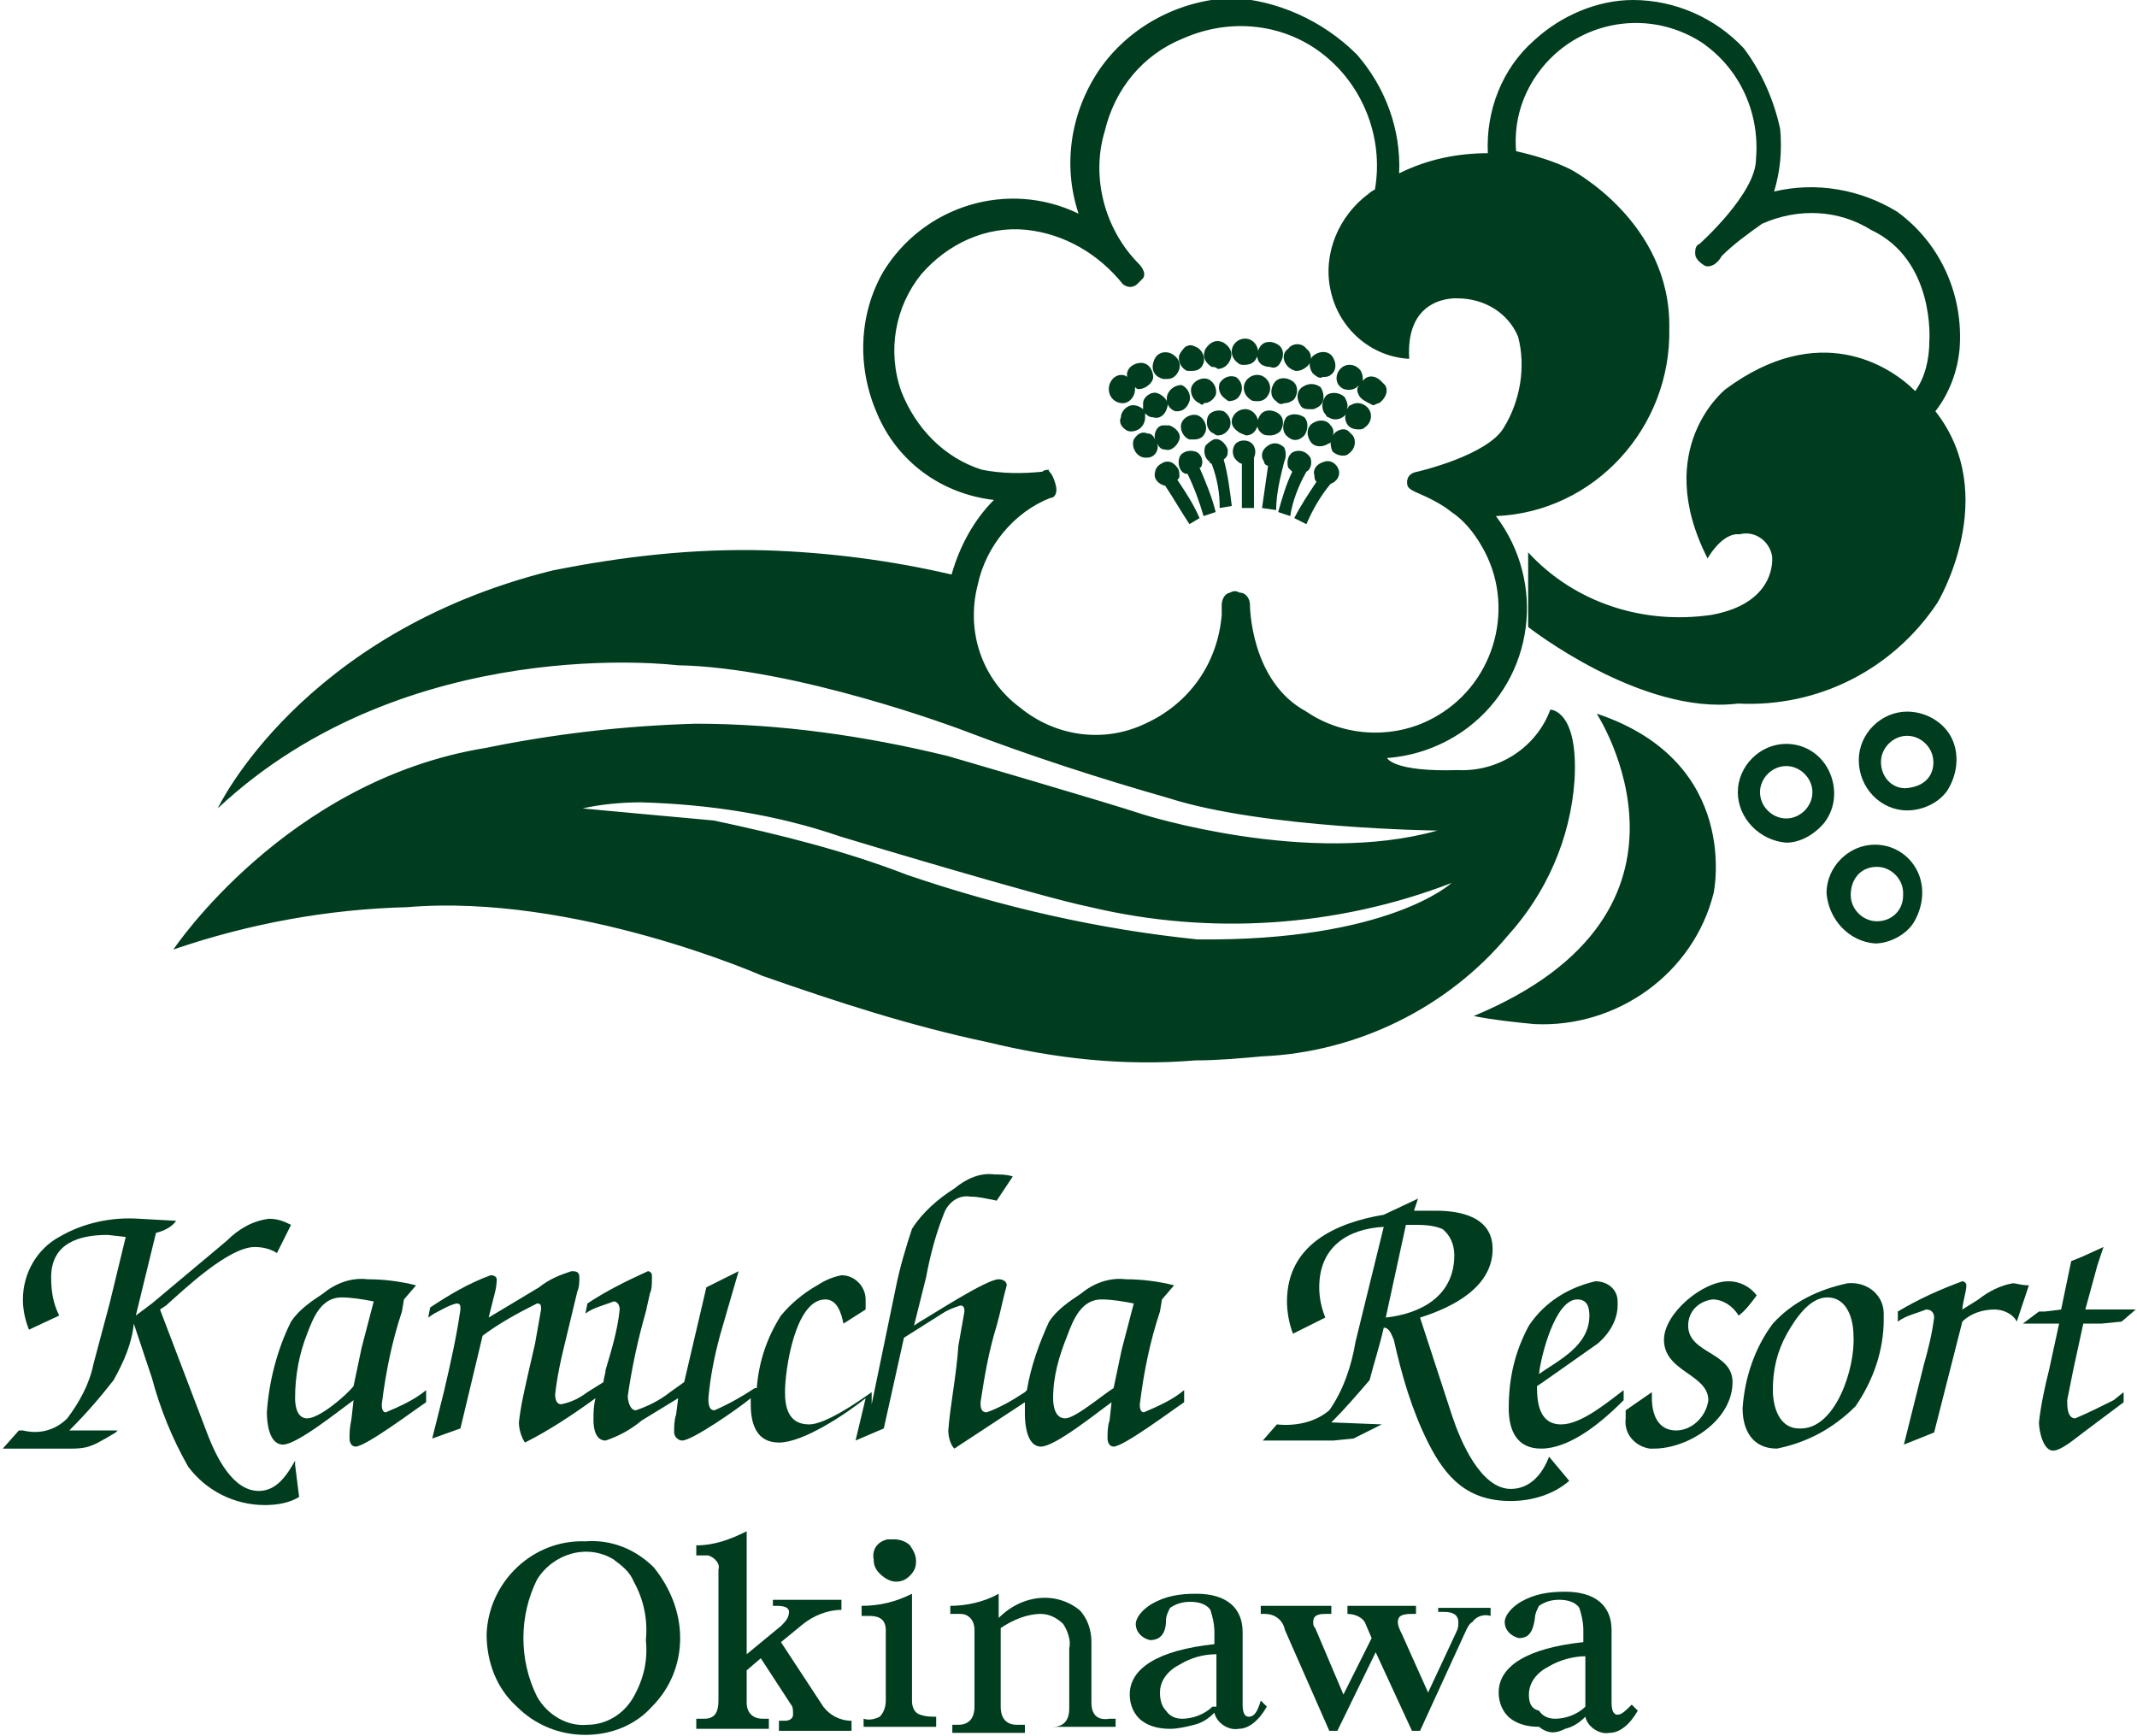 <?xml version="1.0" encoding="utf-8"?>
<!-- Generator: Adobe Illustrator 26.4.1, SVG Export Plug-In . SVG Version: 6.00 Build 0)  -->
<svg version="1.1" id="レイヤー_1" xmlns="http://www.w3.org/2000/svg" xmlns:xlink="http://www.w3.org/1999/xlink" x="0px"
	 y="0px" width="106px" height="86.1px" viewBox="0 0 106 86.1" style="enable-background:new 0 0 106 86.1;" xml:space="preserve">
<style type="text/css">
	.st0{fill:#003C1E;}
</style>
<g>
	<g>
		<path class="st0" d="M49,51.7c-3.8-0.8-7.5-2-11.2-3.3c0,0-9.3-4.1-17.6-3.4c-3.9,0.1-7.8,0.8-11.6,2.1c0,0,5.6-8.4,15.5-10
			c3.4-0.7,6.9-1.1,10.4-1.2c4.2,0,8.4,0.6,12.5,1.6c0,0,7.9,2.3,9.7,2.9c0,0,8.2,2.6,14.6,0.8c0,0-8.6-0.1-13.3-1.6
			c-3.5-1-6.9-2.1-10.3-3.4c0,0-8.2-3.1-14.1-3.2c0,0-13.4-1.7-22.8,7.1c0,0,4.1-8.7,16.6-11.8c3.5-0.7,7-1.1,10.6-1
			c3.1,0.1,6.2,0.5,9.2,1.2c0.4-1.4,1.1-2.7,2.1-3.7c-2.6-0.3-4.8-1.9-5.8-4.3c-1-2.3-0.9-4.9,0.3-7c2-3.3,6.2-4.6,9.7-2.9
			c-0.8-2.4-0.4-5,1-7.1c1.5-2.2,4-3.5,6.6-3.6C63.3,0,65.6,1,67.3,2.7c1.4,1.6,2.2,3.7,2.1,5.9c1.4-0.7,2.9-1,4.4-1
			c-0.1-2.1,0.7-4.2,2.3-5.6c1.3-1.2,3.1-2,4.9-2c2.1,0,4.1,0.9,5.5,2.4c0.9,1.2,1.5,2.6,1.8,4c0.1,1.1,0,2.1-0.3,3.1
			c2.1-0.5,4.3-0.1,6.1,1c2.2,1.6,3.3,4.2,3.1,6.8c-0.1,1.1-0.5,2.2-1.2,3.1c3.3,4.2,0.1,9.5,0.1,9.5c-2.2,3.3-5.9,5.2-9.9,5
			c-4.8,0.6-10.4-3.8-10.4-3.8l0-3.7c2.3,2.5,5.7,3.6,9.1,3.1c3.3-0.6,3-2.9,3-2.9c-0.1-0.7-0.8-1.3-1.6-1.1c-0.1,0-0.1,0-0.2,0
			c-0.8,0.1-1.4,1.2-1.4,1.2c-2.8-5.5,0.9-8.4,0.9-8.4c4.6-3.4,8.1-1.2,9.4,0.1c0.5-0.7,0.7-1.6,0.7-2.5c0,0,0.3-4-2.9-5.5
			c-1.6-1-3.6-1.1-5.4-0.3c-0.7,0.5-1.4,1-2,1.6c0,0-0.3,0.6-0.8,0.5c0,0-0.4-0.2-0.5-0.5c0,0-0.1-0.5,0.2-0.6c0,0,2.8-2.5,2.8-4.2
			c0.2-2.3-0.8-4.5-2.7-5.8c-2.8-1.8-6.5-1-8.3,1.8c-0.7,1.1-1,2.3-0.9,3.6c0.9,0.2,1.9,0.5,2.7,0.9c0,0,5,2.6,4.9,7.9
			c0.1,4.9-3.7,9.1-8.6,9.3c2.5,3.3,1.9,8-1.4,10.5c-1.2,0.9-2.6,1.4-4,1.5c0,0,0.3,0.7,3.5,0.6c2,0.1,3.9-1.1,4.6-3
			c0,0,1.4,0,1.2,3.5c-0.2,2.9-1.4,5.6-3.3,7.7c-3,3.6-7.5,5.8-12.2,6c-1.1,0.1-2.2,0.2-3.3,0.2C55.7,52.9,52.3,52.5,49,51.7z
			 M28.9,40.1c-0.1,0,6.5,0.6,6.5,0.6c3.3,0.7,6.5,1.5,9.6,2.7c4.7,1.6,9.5,2.7,14.4,3.2c9.5,0.1,12.6-2.8,12.6-2.8
			c-5.7,2.2-12,2.6-17.9,1.2c-2.5-0.5-12.4-3.5-12.4-3.5c-3.2-1.1-6.5-1.6-9.9-1.7C30.8,39.8,29.8,39.9,28.9,40.1z M52.2,23.6
			c0.1,0.2,0.2,0.5,0.2,0.7c0,0.2-0.1,0.4-0.3,0.4c-1.8,0.7-3.2,2.4-3.6,4.3c-0.6,2.3,0.2,4.7,2.1,6.1c1.7,1.4,4.1,1.8,6.2,0.8
			c2.2-1,3.6-3,3.8-5.4l0-0.5c0,0,0-0.5,0.4-0.6c0.2-0.1,0.3-0.1,0.5,0c0.3,0,0.5,0.3,0.5,0.6c0,0,0,0,0,0c0,0,0,3.8,2.8,5.3
			c1.9,1.3,4.5,1.4,6.5,0.2c2.9-1.7,3.9-5.5,2.2-8.4c-0.4-0.7-0.9-1.3-1.5-1.7c-0.5-0.4-1.1-0.7-1.8-1c-0.2-0.1-0.4-0.2-0.4-0.4
			c0,0-0.1-0.5,0.5-0.6c0,0,3.5-0.8,4.3-2.2c0.8-1.3,1.1-3,0.7-4.5c-0.5-1.2-1.7-1.9-3-1.9c0,0-2.6-0.2-2.4,3
			c-1.9-0.1-3.5-1.5-3.9-3.4c-0.4-1.8,0.4-3.7,1.9-4.8c0,0,0.1-0.1,0.3-0.2c0.4-2.3-0.4-4.7-2.1-6.3c-2-1.9-4.9-2.3-7.4-1.2
			c-2,0.8-3.4,2.5-3.9,4.6c-0.7,2.3,0,4.9,1.7,6.6c0,0,0.4,0.4,0.2,0.7l-0.3,0.3c0,0-0.3,0.3-0.7,0c-1.2-1.5-2.9-2.5-4.8-2.7
			c-2-0.2-3.9,0.7-5.2,2.2c-1.3,1.6-1.7,3.8-1,5.8c0.7,1.8,2.1,3.3,4,3.9c1,0.2,2,0.2,3,0.1c0.1-0.1,0.3-0.1,0.4-0.1
			C51.9,23.3,52.1,23.4,52.2,23.6z M73.1,50.4c12.5-5.2,6.1-15,6.1-15c7.2,2.4,5.8,8.9,5.8,8.9c-1,4-4.8,6.7-8.9,6.5
			C75.1,50.7,74.1,50.6,73.1,50.4L73.1,50.4z M90.6,44.3c0-1.3,1.1-2.4,2.4-2.4c0,0,0,0,0,0c0.9,0,1.7,0.5,2.1,1.3
			c0.4,0.8,0.3,1.8-0.2,2.6c-0.4,0.6-1.2,1-1.9,1l0,0C91.7,46.7,90.7,45.6,90.6,44.3L90.6,44.3z M91.8,44.4c0,0.7,0.6,1.3,1.3,1.3v0
			c0.7,0,1.3-0.5,1.3-1.3c0,0,0,0,0-0.1c0-0.7-0.6-1.3-1.3-1.3c0,0,0,0,0,0C92.3,43,91.8,43.6,91.8,44.4L91.8,44.4z M86.2,39.3
			c0-1.3,1.1-2.4,2.4-2.4c0,0,0,0,0,0c0.9,0,1.7,0.5,2.1,1.3c0.4,0.8,0.4,1.8-0.2,2.6c-0.5,0.6-1.2,1-1.9,1v0
			C87.3,41.7,86.2,40.6,86.2,39.3z M87.3,39.3c0,0.7,0.6,1.3,1.3,1.3c0.7,0,1.3-0.6,1.3-1.3S89.3,38,88.6,38
			C87.9,38,87.3,38.6,87.3,39.3z M92.2,37.7c0-1.3,1.1-2.4,2.4-2.4c0,0,0,0,0,0c0.9,0,1.8,0.5,2.2,1.3c0.4,0.8,0.3,1.8-0.2,2.6
			c-0.4,0.6-1.2,1-2,1v0C93.3,40.2,92.2,39.1,92.2,37.7C92.2,37.7,92.2,37.7,92.2,37.7L92.2,37.7z M93.3,37.8c0,0.7,0.5,1.3,1.2,1.3
			c1.5-0.1,1.4-1.3,1.4-1.3c0-0.7-0.6-1.3-1.3-1.3C93.9,36.5,93.3,37.1,93.3,37.8z M64.2,25.7c0.3-0.6,0.7-1.2,1.1-1.8
			c-0.1-0.1-0.1-0.2-0.1-0.3c-0.1-0.3,0.1-0.6,0.5-0.7c0.3-0.1,0.6,0.1,0.7,0.4c0,0,0,0,0,0c0.1,0.3-0.1,0.6-0.4,0.7
			c-0.5,0.6-0.9,1.3-1.2,2L64.2,25.7z M57.8,24.1L57.8,24.1c-0.4-0.1-0.6-0.4-0.5-0.7c0-0.1,0.1-0.3,0.3-0.4
			c0.3-0.2,0.6-0.1,0.8,0.2c0.1,0.1,0.1,0.3,0.1,0.4c0,0.1,0,0.1-0.1,0.2c0.4,0.6,0.8,1.2,1.1,1.9l-0.5,0.3
			C58.6,25.4,58.2,24.7,57.8,24.1L57.8,24.1z M63.4,25.4c0.2-0.7,0.4-1.4,0.7-2c-0.1-0.1-0.1-0.1-0.2-0.2c-0.1-0.3,0-0.7,0.3-0.8
			c0.3-0.1,0.6,0,0.8,0.3c0.1,0.3,0,0.6-0.2,0.7c-0.4,0.7-0.7,1.5-0.8,2.2L63.4,25.4z M58.9,23.5c0,0-0.1,0-0.1,0
			c-0.3-0.1-0.4-0.5-0.3-0.8c0.1-0.3,0.5-0.4,0.8-0.3c0,0,0,0,0,0c0.3,0.1,0.4,0.5,0.3,0.7c0,0,0,0,0,0c0,0,0,0.1-0.1,0.1
			c0.3,0.7,0.6,1.4,0.8,2.2l-0.6,0.2C59.5,24.9,59.2,24.1,58.9,23.5z M62.6,25.2c0.1-0.7,0.2-1.4,0.3-2.1c-0.1,0-0.2-0.1-0.2-0.2
			c-0.2-0.3-0.1-0.6,0.2-0.8c0.3-0.2,0.6-0.1,0.8,0.1c0,0,0,0,0,0c0.1,0.2,0.1,0.5,0,0.7c-0.2,0.8-0.4,1.6-0.4,2.4L62.6,25.2z
			 M60.1,23c0,0-0.1,0-0.1-0.1c-0.3-0.2-0.3-0.6-0.2-0.8c0.1-0.1,0.2-0.2,0.4-0.3c0.3-0.1,0.6,0.2,0.7,0.5c0,0.2,0,0.3-0.1,0.4
			c0,0,0,0-0.1,0.1c0.2,0.7,0.3,1.5,0.4,2.3l-0.6,0.1C60.5,24.5,60.4,23.8,60.1,23z M61.6,25.2v-2.2c-0.1,0-0.2-0.1-0.3-0.2
			c-0.2-0.2-0.2-0.6,0-0.8c0,0,0,0,0,0c0.2-0.2,0.6-0.2,0.8,0c0.2,0.2,0.2,0.5,0.1,0.7v2.5L61.6,25.2z M56.8,22.7
			c-0.3,0-0.6-0.3-0.6-0.7c0,0,0,0,0,0c0-0.2,0.1-0.3,0.2-0.4c0.1-0.1,0.3-0.2,0.5-0.1c0.2,0,0.3,0.1,0.4,0.3
			c-0.1-0.3,0.1-0.7,0.4-0.7c0.1,0,0.2,0,0.3,0c0.3,0.1,0.6,0.4,0.5,0.7c-0.1,0.3-0.4,0.6-0.7,0.5c-0.2,0-0.3-0.1-0.4-0.3
			c0.1,0.3-0.1,0.7-0.5,0.7C57,22.7,56.9,22.7,56.8,22.7L56.8,22.7z M66.1,22.4C66,22.2,66,22,66,21.9c0,0.1-0.1,0.1-0.1,0.1
			c-0.3,0.2-0.7,0.2-0.9-0.1c-0.2-0.3-0.2-0.7,0.1-0.9c0.3-0.2,0.7-0.2,0.9,0.1c0.1,0.1,0.2,0.3,0.1,0.5c0.2-0.3,0.6-0.4,0.8-0.2
			c0.1,0.1,0.1,0.1,0.2,0.2c0.2,0.3,0.1,0.7-0.2,0.9c0,0,0,0,0,0c-0.1,0.1-0.2,0.1-0.3,0.1C66.4,22.6,66.2,22.5,66.1,22.4L66.1,22.4
			z M59,21.8c-0.3-0.1-0.5-0.5-0.4-0.8c0,0,0,0,0,0c0.1-0.3,0.5-0.5,0.8-0.4c0.3,0.1,0.5,0.5,0.4,0.8c-0.1,0.3-0.3,0.4-0.6,0.4
			C59.1,21.8,59.1,21.8,59,21.8L59,21.8z M63.8,21.6c-0.2-0.2-0.2-0.6,0-0.9c0.2-0.2,0.6-0.2,0.9,0c0.2,0.2,0.2,0.6,0,0.9
			c0,0,0,0,0,0C64.4,21.9,64.1,21.9,63.8,21.6z M60.2,21.5c-0.3-0.1-0.4-0.5-0.3-0.8c0,0,0,0,0,0c0.1-0.3,0.5-0.4,0.8-0.3
			c0,0,0,0,0,0c0.3,0.2,0.4,0.5,0.3,0.8c-0.1,0.2-0.3,0.4-0.6,0.4C60.4,21.6,60.3,21.6,60.2,21.5L60.2,21.5z M62.6,21.5
			c-0.3-0.2-0.3-0.6-0.1-0.9c0.2-0.3,0.6-0.3,0.9-0.1s0.3,0.6,0.1,0.9c-0.1,0.1-0.3,0.2-0.5,0.2C62.9,21.6,62.7,21.6,62.6,21.5
			L62.6,21.5z M61.4,21.4L61.4,21.4c-0.3-0.2-0.4-0.5-0.2-0.8c0,0,0,0,0,0c0.2-0.3,0.6-0.4,0.9-0.2c0,0,0,0,0,0
			c0.3,0.2,0.4,0.6,0.2,0.9c-0.1,0.2-0.3,0.3-0.5,0.3C61.6,21.5,61.5,21.5,61.4,21.4L61.4,21.4z M56.1,21.4c-0.2,0-0.3-0.1-0.4-0.2
			c-0.1-0.1-0.2-0.3-0.1-0.5c0-0.3,0.3-0.6,0.6-0.6c0.2,0,0.4,0.1,0.5,0.2c0-0.1,0-0.2,0-0.3c0-0.3,0.4-0.6,0.7-0.5c0,0,0,0,0,0
			c0.3,0.1,0.6,0.4,0.5,0.7c-0.1,0.4-0.4,0.6-0.7,0.5c0,0,0,0,0,0c-0.2,0-0.3-0.1-0.4-0.2c0,0.1,0,0.1,0,0.2
			C56.8,21.1,56.5,21.4,56.1,21.4L56.1,21.4z M66.8,21c-0.1-0.2-0.1-0.4,0-0.5c-0.2,0.3-0.6,0.4-0.9,0.2c-0.1,0-0.1-0.1-0.2-0.2
			c-0.2-0.3-0.1-0.7,0.1-0.9c0.3-0.2,0.7-0.1,0.9,0.1c0.1,0.2,0.2,0.4,0.1,0.6c0.1-0.1,0.1-0.2,0.2-0.2c0.3-0.2,0.7-0.1,0.9,0.2
			c0,0,0,0,0,0c0.2,0.3,0.1,0.7-0.2,0.9c-0.1,0.1-0.2,0.1-0.3,0.1C67.1,21.3,66.9,21.2,66.8,21L66.8,21z M58.3,20.4
			c-0.3-0.1-0.5-0.4-0.4-0.8c0,0,0,0,0,0c0.1-0.3,0.4-0.5,0.7-0.5c0,0,0,0,0,0c0.3,0.1,0.5,0.5,0.4,0.8c-0.1,0.3-0.3,0.5-0.6,0.5
			C58.4,20.4,58.4,20.4,58.3,20.4L58.3,20.4z M64.5,20.1c-0.2-0.3-0.2-0.7,0.1-0.9c0.3-0.2,0.6-0.2,0.9,0c0.2,0.3,0.2,0.7,0,0.9
			c-0.1,0.1-0.3,0.2-0.4,0.2C64.8,20.3,64.6,20.3,64.5,20.1L64.5,20.1z M59.5,20c-0.3-0.1-0.5-0.5-0.4-0.8c0.1-0.3,0.5-0.5,0.8-0.4
			c0.3,0.1,0.5,0.5,0.4,0.8c-0.1,0.2-0.3,0.4-0.6,0.4C59.7,20.1,59.6,20.1,59.5,20L59.5,20z M63.3,19.9C63,19.7,63,19.3,63.2,19
			c0.2-0.3,0.6-0.3,0.9-0.1c0.3,0.2,0.3,0.6,0.1,0.9c0,0,0,0,0,0c-0.1,0.1-0.3,0.2-0.5,0.2C63.5,20.1,63.4,20,63.3,19.9L63.3,19.9z
			 M55,19.3c0-0.4,0.3-0.7,0.6-0.7c0.1,0,0.2,0,0.3,0.1c0,0,0-0.1,0-0.1c0-0.4,0.4-0.6,0.7-0.6c0.4,0,0.6,0.4,0.6,0.7
			c0,0.3-0.4,0.6-0.7,0.6c-0.1,0-0.1,0-0.2-0.1c0,0,0,0,0,0.1c0,0.4-0.3,0.7-0.6,0.7C55.3,20,55,19.7,55,19.3z M67.4,19.6
			c-0.1-0.2-0.1-0.3,0-0.5c-0.2,0.3-0.7,0.3-0.9,0.1c0,0-0.1-0.1-0.1-0.1c-0.2-0.3-0.1-0.7,0.2-0.9c0,0,0,0,0,0
			c0.3-0.2,0.7-0.1,0.9,0.2c0.1,0.2,0.1,0.3,0.1,0.5c0.2-0.3,0.6-0.3,0.9,0c0.1,0.1,0.1,0.1,0.2,0.2c0.2,0.3,0,0.7-0.3,0.9
			c0,0,0,0,0,0c-0.1,0-0.2,0.1-0.3,0.1C67.7,19.9,67.5,19.8,67.4,19.6L67.4,19.6z M60.8,19.8c-0.3-0.2-0.4-0.5-0.3-0.8c0,0,0,0,0,0
			c0.2-0.3,0.5-0.4,0.8-0.3c0,0,0,0,0,0c0.3,0.2,0.4,0.6,0.2,0.9c-0.1,0.2-0.3,0.3-0.6,0.3C61,19.9,60.9,19.9,60.8,19.8L60.8,19.8z
			 M62,19.8c-0.3-0.2-0.4-0.6-0.2-0.9c0.2-0.3,0.6-0.4,0.9-0.2c0.3,0.2,0.4,0.6,0.2,0.9c-0.1,0.2-0.3,0.3-0.5,0.3
			C62.2,19.9,62.1,19.9,62,19.8L62,19.8z M57.7,18.8c-0.4-0.1-0.6-0.4-0.5-0.8c0.1-0.4,0.4-0.6,0.8-0.5c0.3,0.1,0.6,0.4,0.5,0.8
			c-0.1,0.3-0.3,0.5-0.6,0.5C57.7,18.8,57.7,18.8,57.7,18.8L57.7,18.8z M65.1,18.5c-0.2-0.3-0.2-0.7,0.1-0.9c0,0,0,0,0,0
			c0.3-0.2,0.7-0.2,0.9,0.1c0.2,0.3,0.2,0.7-0.1,0.9c0,0,0,0,0,0c-0.1,0.1-0.3,0.1-0.4,0.1C65.5,18.8,65.3,18.7,65.1,18.5L65.1,18.5
			z M58.9,18.4c-0.3-0.1-0.5-0.5-0.4-0.8c0,0,0,0,0,0c0.1-0.2,0.2-0.3,0.3-0.4c0.2-0.1,0.3-0.1,0.5,0c0.3,0.1,0.5,0.5,0.4,0.8
			c-0.1,0.3-0.3,0.4-0.6,0.4C59,18.4,58.9,18.4,58.9,18.4L58.9,18.4z M63.9,18.2c-0.3-0.3-0.3-0.7,0-0.9c0.2-0.3,0.7-0.3,0.9,0
			c0.3,0.2,0.3,0.7,0,0.9c0,0,0,0,0,0c-0.1,0.1-0.3,0.2-0.5,0.2C64.2,18.4,64,18.3,63.9,18.2L63.9,18.2z M60.1,18.2
			c-0.3-0.2-0.5-0.5-0.3-0.9c0.2-0.3,0.5-0.5,0.9-0.3c0.3,0.2,0.5,0.5,0.3,0.9c-0.1,0.2-0.3,0.4-0.6,0.4
			C60.3,18.2,60.2,18.2,60.1,18.2L60.1,18.2z M62.6,18.1c-0.3-0.2-0.3-0.6-0.1-0.9c0.2-0.3,0.6-0.3,0.9-0.1c0,0,0,0,0,0
			c0.3,0.2,0.3,0.6,0.1,0.9c0,0,0,0,0,0c-0.1,0.2-0.3,0.3-0.5,0.2C62.9,18.2,62.8,18.2,62.6,18.1L62.6,18.1z M61.4,18
			c-0.3-0.2-0.4-0.6-0.2-0.9c0.2-0.3,0.6-0.4,0.9-0.2c0,0,0,0,0,0c0.3,0.2,0.4,0.6,0.2,0.9c-0.1,0.2-0.3,0.3-0.6,0.3
			C61.6,18.1,61.5,18.1,61.4,18L61.4,18z"/>
	</g>
	<g transform="translate(152.337 13.658)">
		<g transform="translate(0 0)">
			<path class="st0" d="M-123.3,62.8c-2.6-0.1-4.8,2-4.9,4.6c0,1.4,0.5,2.7,1.5,3.6c0.9,0.9,2.1,1.4,3.4,1.4c1.3,0,2.5-0.5,3.3-1.4
				c0.9-0.9,1.4-2.1,1.4-3.4c0-1.3-0.5-2.5-1.3-3.5C-120.8,63.2-122,62.7-123.3,62.8 M-120.9,70.5c-0.5,0.9-1.4,1.4-2.3,1.4
				c-1,0.1-2-0.5-2.5-1.4c-0.9-1.8-0.9-4,0-5.8l0,0c0.8-1.3,2.5-1.8,3.8-1c0.4,0.3,0.8,0.6,1,1.1c0.5,0.9,0.7,1.9,0.6,2.9
				C-120.2,68.7-120.4,69.6-120.9,70.5"/>
			<path class="st0" d="M-117.4,71.6h-0.4v0.5h3.6v-0.5h-0.3c-0.5,0-0.8-0.3-0.8-0.8v-1.6l0.7-0.6l1.5,2.3c0.1,0.1,0.1,0.3,0.1,0.5
				c0,0.2-0.2,0.3-0.4,0.3h-0.3v0.5h3.6v-0.5c-0.6,0-1.1-0.3-1.4-0.7l-2.1-3.2l1.1-0.9c0.5-0.4,1.2-0.7,1.9-0.7v-0.5h-3.4V66h0.2
				c0.4,0,0.6,0.1,0.6,0.3c0,0.3-0.2,0.5-0.4,0.7l-1.7,1.4v-6.1c-0.8,0.4-1.6,0.7-2.5,0.7v0.5h0.4c0.1,0,0.1,0,0.2,0
				c0.3,0.1,0.6,0.4,0.5,0.7c0,0,0,0,0,0v6.5C-116.7,71.3-116.9,71.6-117.4,71.6"/>
			<g>
				<path class="st0" d="M-71.8,55.8v-0.5c-0.8,0.6-2.1,1.7-3.1,1.7c-1.1,0-1.2-1.1-1.2-1.9l0.3-0.2l2.7-1.9c0.6-0.5,1-1.2,1-1.9
					c0-0.1,0-0.1,0-0.2c0-0.6-0.5-1-1.1-1c0,0,0,0,0,0c-1.3,0.3-2.5,1-3.3,2.2c-0.7,1.3-1,2.6-1,4.1c0,1.1,0.4,2,1.6,2
					C-74.4,58.2-72.8,56.8-71.8,55.8L-71.8,55.8z M-74.1,50.8c0.5,0,0.6,0.4,0.6,0.8c0,1.5-1.5,2.2-2.5,2.9
					C-75.9,53.6-75.2,50.8-74.1,50.8"/>
			</g>
			<path class="st0" d="M-135,57.7c0,0.2,0.1,0.4,0.3,0.4c0.5,0,2.9-1.8,3.5-2.2v-0.6c-0.6,0.5-1.3,0.8-2,1.1
				c-0.2,0-0.2-0.3-0.2-0.4c0.2-1.6,0.5-3.1,1-4.6l0.1-0.6l0.6-0.7c-0.8-0.2-1.6-0.3-2.4-0.3c-0.8-0.1-1.6,0.2-2.2,0.7
				c-0.6,0.4-1.2,0.8-1.6,1.4c-0.7,1.4-1.1,3-1.2,4.5c0,0.5,0.1,1.6,0.8,1.6c0.7,0,2.8-1.7,3.5-2.2l-0.1,0.9
				C-135,57.2-135,57.4-135,57.7 M-137.1,56.7c-0.5,0-0.6-0.6-0.6-1c0-1.1,0.2-2.2,0.6-3.2c0.3-0.8,0.7-1.8,1.7-1.8
				c0.5,0,1.1,0.1,1.6,0.2l-0.6,2.3l-0.4,1.9C-135.2,55.6-136.5,56.7-137.1,56.7"/>
			<g>
				<path class="st0" d="M-83.7,52.2c0.3,0,0.4,0.4,0.5,0.6c0.4,1.8,0.9,3.5,1.7,5.1l0,0c0.9,1.8,2,2.9,4.1,2.9c1,0,2.1-0.3,2.9-1
					l-1-1.2c-0.3,0.8-0.9,1.6-1.9,1.6c-1.5,0-2.5-2.4-2.9-3.6l-1.6-4.9c1.6-0.5,3.6-1.5,3.6-3.4c0-1.6-1.6-1.9-2.8-1.9l-1.1,0
					l0.2-0.6l-1.7,0.8c-2.4,0.4-4.8,1.5-4.8,4.3c0,0.5,0.1,1.1,0.3,1.6l1.6-0.8c-0.2-0.5-0.3-1-0.3-1.5c0-2,1.4-2.9,3.2-3l-1.4,5.7
					c-0.2,1.2-0.6,2.4-1.3,3.4c-0.7,0.6-1.7,0.8-2.6,0.7l-0.7,0.8h0.9l2.6,0l1-0.1l1.4-0.7l-2.5-0.1c0.7-0.7,1.3-1.4,1.9-2.1
					C-84.2,54-83.9,53.1-83.7,52.2 M-82.6,47.1h0.3c0.5,0,1,0,1.5,0.2c0.4,0.3,0.6,0.8,0.6,1.3c0,2-1.6,2.9-3.4,3.1L-82.6,47.1
					L-82.6,47.1z"/>
			</g>
			<path class="st0" d="M-107.1,70.7v-5.3c-0.8,0.4-1.6,0.6-2.5,0.6v0.5h0.4c0.5,0,0.8,0.2,0.8,0.7v3.5c0,0.3-0.1,0.6-0.3,0.8
				c-0.2,0.1-0.5,0.2-0.8,0.1V72h3.6v-0.5c-0.3,0-0.5,0-0.8-0.1C-107,71.3-107.1,71-107.1,70.7"/>
			<path class="st0" d="M-74.7,72.1c0.4-0.1,0.7-0.3,1-0.6l0,0c0.1,0.5,0.7,0.9,1.2,0.8c0.5,0,1-0.4,1.4-1.1l-0.3-0.3
				c-0.3,0.3-0.5,0.5-0.7,0.5c-0.2,0-0.3-0.2-0.3-0.6v-3.6c0-1.2-0.8-1.9-2.3-1.9c-0.8,0-1.5,0.1-2.2,0.5c-0.5,0.3-0.8,0.7-0.8,1
				c0,0.4,0.3,0.7,0.7,0.8c0.5,0,0.7-0.3,0.8-1c0-0.2,0.1-0.4,0.2-0.6c0.3-0.2,0.6-0.3,1-0.3c0.4,0,0.8,0.1,1,0.4
				c0.1,0.3,0.2,0.7,0.2,1.1v0.6c-2.8,0.3-4.2,1.2-4.2,2.5c0,0.5,0.2,1,0.6,1.3c0.4,0.3,0.9,0.4,1.4,0.4
				C-75.5,72.4-75.1,72.3-74.7,72.1 M-76.5,70.4c0-0.6,0.4-1.1,1-1.4c0.5-0.3,1.2-0.5,1.8-0.5v2.5c-0.4,0.4-1,0.6-1.5,0.6
				c-0.3,0-0.6-0.1-0.8-0.4C-76.4,71.1-76.5,70.8-76.5,70.4"/>
			<path class="st0" d="M-65.2,50.6c-0.3-0.4-0.8-0.7-1.4-0.7c-1.3,0-3.2,1.6-3.2,2.9c0,1.6,2.2,1.7,2.2,3c-0.1,0.8-0.8,1.5-1.6,1.5
				c-0.9,0-1.2-0.8-1.2-1.6l0-0.3l-1.3,0.9l0,0.4l0,0c-0.1,0.8,0.5,1.4,1.2,1.5c0.1,0,0.2,0,0.2,0c1.7,0,3.9-1.4,3.9-3.3
				c0-1.5-2.2-1.4-2.2-2.8c0-0.7,0.5-1.2,1.2-1.3c0.5,0,1,0.3,1.3,0.8C-65.8,51.4-65.5,51-65.2,50.6"/>
			<g>
				<path class="st0" d="M-81,66.3h0.3c0.5,0,0.7,0.2,0.7,0.5c0,0.2,0,0.3-0.1,0.5l-1.4,3l-1.3-2.9c-0.1-0.2-0.2-0.4-0.2-0.6
					c0-0.3,0.2-0.4,0.7-0.4h0.2v-0.4h-3.4v0.4c0.4,0,0.8,0.2,0.9,0.5l0.3,0.7l-1.4,2.8l-1.4-3.3c-0.1-0.1-0.1-0.2-0.1-0.3
					c0-0.3,0.2-0.4,0.6-0.4h0.3v-0.4h-3.5v0.4h0.2c0.5,0,0.9,0.3,1,0.8l2.2,5h0.4l1.9-3.9l1.8,3.9h0.4l2.2-4.8
					c0.1-0.2,0.2-0.5,0.4-0.6c0.2-0.3,0.6-0.4,0.9-0.3v-0.4H-81V66.3z"/>
			</g>
			<path class="st0" d="M-49.4,56.7c-0.4,0-0.4-0.6-0.4-0.9c0.1-0.5,0.2-1,0.3-1.5l0.5-2.3h0.9l1-0.1l0.7-0.6h-2.5l0.6-2.2l0.3-0.9
				l-1.1,0.5l-0.5,0.2l-0.5,2.4l-0.8,0.1l-0.3,0l-0.8,0.6l1.8,0l-0.5,2.3c-0.2,0.8-0.4,1.7-0.5,2.6c0,0.4,0.2,1.4,0.7,1.4h0
				c0.4,0,1.1-0.6,1.5-0.9l0.8-0.6l1.2-0.9h0v-0.5l-0.5,0.4C-48.1,56.1-48.7,56.4-49.4,56.7"/>
			<path class="st0" d="M-107.9,64.8c0.3,0,0.5-0.1,0.7-0.3c0.2-0.2,0.3-0.4,0.3-0.7c0-0.3-0.1-0.5-0.3-0.8
				c-0.2-0.2-0.5-0.3-0.8-0.3c-0.1,0-0.2,0-0.3,0c-0.5,0.1-0.8,0.5-0.7,1c0,0.3,0.1,0.5,0.3,0.7l0,0
				C-108.4,64.7-108.1,64.8-107.9,64.8"/>
			<path class="st0" d="M-52.5,50c-0.6,0.1-1.2,0.4-1.7,0.8l-0.8,0.5c0-0.3,0.2-0.9,0.2-1.2v0c0-0.1-0.1-0.2-0.2-0.2
				c-1.1,0.4-2.2,0.9-3.2,1.5l0,0.5c0.4-0.3,0.9-0.4,1.4-0.6c0.3,0,0.4,0.2,0.4,0.4c-0.1,0.8-0.3,1.6-0.5,2.3l-1,4l1.5-0.6l1.4-5.5
				c0.4-0.4,1-0.6,1.6-0.6c0.4,0,0.9,0.2,1.1,0.6l0.6-1.8C-52.1,50.1-52.3,50-52.5,50"/>
			<path class="st0" d="M-60.7,50c-1.4,0.3-2.7,0.9-3.7,2c-0.9,1.2-1.4,2.7-1.5,4.2l0,0c0,1.1,0.5,2,1.7,2c1.5-0.3,2.8-1,3.9-2.1
				c0.9-1.3,1.4-2.8,1.4-4.3c0-0.1,0-0.2,0-0.3C-58.9,50.6-59.7,49.9-60.7,50C-60.7,50-60.7,50-60.7,50 M-63.1,57.2
				c-1,0-1.3-1.1-1.3-1.9c0-1,0.2-1.9,0.7-2.8l0,0c0.4-0.7,1.1-1.8,2-1.8c1,0,1.3,1.1,1.3,1.9C-60.3,54.2-61.3,57.3-63.1,57.2"/>
			<path class="st0" d="M-105.3,57.3c0,0.3,0.1,0.7,0.3,0.9l3.5-2.3c0,0.2,0,0.4,0,0.6c0,0.5,0.1,1.6,0.8,1.6c0.7,0,2.8-1.7,3.5-2.2
				l-0.1,0.9c-0.1,0.3-0.1,0.6-0.1,0.9c0,0.2,0.1,0.4,0.3,0.4c0.5,0,2.9-1.8,3.5-2.2v-0.6c-0.6,0.5-1.3,0.8-2,1.1
				c-0.2,0-0.2-0.3-0.2-0.4c0.2-1.6,0.5-3.1,1-4.6l0.1-0.6l0.6-0.7c-0.8-0.2-1.6-0.3-2.4-0.3c-0.8-0.1-1.6,0.2-2.2,0.7
				c-0.6,0.4-1.2,0.8-1.6,1.4c-0.5,1.1-0.9,2.2-1.1,3.4l-0.1,0.1c-0.6,0.4-1.3,0.8-1.9,1c-0.3,0-0.3-0.3-0.3-0.5
				c0.2-1.3,0.4-2.5,0.8-3.8c0.2-0.7,0.3-1.3,0.5-2v0c0-0.2-0.2-0.3-0.4-0.3c-0.6,0-3.2,1.7-3.9,2.1l-0.3,0.2l0.6-2.4
				c0.2-1.1,0.5-2.2,0.9-3.2c0.2-0.5,0.7-0.9,1.3-0.8c0.4,0,0.8,0.1,1.3,0.2l0.8-1.2c-0.3-0.1-0.6-0.1-0.9-0.1
				c-0.7-0.1-1.4,0.2-2,0.7c-0.8,0.5-1.6,1.2-2.1,2c-0.3,0.9-0.6,1.9-0.8,2.9l-1.2,5.8h0v-0.6c-0.7,0.5-2.3,1.6-3.1,1.6
				c-1,0-1.2-0.8-1.2-1.6c0-1.1,0.5-4.6,2-4.6c0.6,0,0.8,0.7,0.9,1.2l1.1-0.7v-0.3c0-0.1,0-0.1,0-0.2c0-0.6-0.5-1.2-1.2-1.2
				c-0.5,0.1-0.9,0.3-1.2,0.5c-0.7,0.4-1.3,0.9-1.8,1.5c-0.7,1.1-1.1,2.3-1.2,3.6l-0.1,0c-0.6,0.4-1.3,0.8-2,1.1
				c-0.3,0-0.3-0.4-0.3-0.6c0.1-1.1,0.3-2.1,0.6-3.2l0.9-3.1l-1.6,0.8l-1.1,4.7l-0.7,0.5c-0.5,0.4-1.1,0.7-1.7,0.9
				c-0.3,0-0.4-0.5-0.4-0.7c0.2-1.4,0.5-2.8,0.9-4.2l0.2-0.9c0.1-0.2,0.1-0.5,0.1-0.8c0,0,0,0,0-0.1c0-0.1-0.1-0.2-0.2-0.2
				c0,0,0,0,0,0c-1.1,0.5-2.1,1-3,1.6l-0.1,0.5c0.4-0.3,0.9-0.4,1.4-0.6c0.2,0,0.3,0.2,0.3,0.4c-0.1,1-0.4,2-0.7,3
				c0,0.2-0.1,0.4-0.1,0.6l-0.8,0.5c-0.4,0.3-0.8,0.5-1.3,0.6c-0.3,0-0.3-0.4-0.3-0.5c0.1-0.9,0.3-1.8,0.5-2.6l0.6-2.5
				c0.1-0.2,0.1-0.5,0.1-0.7c0-0.3-0.2-0.3-0.4-0.3c-0.6,0.2-1.1,0.4-1.6,0.8l-2.5,1.5l0.2-0.8c0.1-0.4,0.2-0.7,0.2-1.1c0,0,0,0,0,0
				c0-0.1-0.1-0.2-0.3-0.2c-1.1,0.4-2.1,1-3,1.6l-0.1,0.5l0.3-0.2c0.4-0.2,0.7-0.4,1.1-0.5c0.2,0,0.2,0.1,0.2,0.3
				c-0.2,1.4-0.5,2.7-0.8,4l-0.6,2.4l1.4-0.5l1.1-4.6c0.8-0.6,1.7-1.1,2.7-1.6c0.2,0,0.2,0.1,0.2,0.3c-0.1,0.6-0.2,1.1-0.3,1.7
				l-0.3,1.3c-0.2,0.9-0.4,1.7-0.5,2.6c0,0.3,0.1,0.7,0.3,1c1.2-0.6,2.4-1.4,3.5-2.2c-0.1,0.4-0.1,0.7-0.1,1.1c0,0.4,0.1,1,0.6,1
				c0.6-0.2,1.2-0.5,1.8-1l1.8-1.1l-0.1,0.8c-0.1,0.3-0.1,0.6-0.1,0.9c0,0.2,0.2,0.4,0.4,0.4c0.5,0,2.8-1.6,3.4-2.1
				c0,0.1,0,0.2,0,0.3c0,1,0.3,1.9,1.4,1.9c1.2,0,3.3-1.4,4.3-2.2l-0.5,2.1l1.4-0.6l1-4.5l1.9-1.2c0.3-0.2,0.6-0.3,0.9-0.4
				c0.2,0,0.2,0.2,0.2,0.3c-0.1,0.6-0.2,1.1-0.3,1.7C-104.9,54.6-105.2,56-105.3,57.3 M-99.4,52.6c0.3-0.8,0.7-1.8,1.7-1.8
				c0.5,0,1.1,0.1,1.6,0.2l-0.6,2.3l-0.4,1.9c-0.5,0.3-1.9,1.5-2.4,1.5c-0.5,0-0.6-0.6-0.6-1C-100.1,54.6-99.8,53.6-99.4,52.6"/>
			<g>
				<path class="st0" d="M-90.4,71.5c-0.2,0-0.3-0.2-0.3-0.6v-3.6c0-1.2-0.8-1.9-2.3-1.9c-0.8,0-1.5,0.1-2.2,0.5
					c-0.5,0.3-0.8,0.7-0.8,1c0,0.4,0.3,0.7,0.7,0.8c0.5,0,0.8-0.3,0.8-1c0-0.2,0.1-0.4,0.2-0.6c0.3-0.2,0.6-0.3,1-0.3
					c0.4,0,0.8,0.1,1,0.4c0.1,0.3,0.2,0.7,0.2,1.1v0.6c-2.8,0.3-4.2,1.2-4.2,2.5c0,0.5,0.2,1,0.6,1.3c0.4,0.3,0.9,0.4,1.4,0.4
					c0.4,0,0.8-0.1,1.2-0.2c0.4-0.1,0.7-0.3,1-0.6c0.1,0.5,0.7,0.9,1.2,0.8c0.5,0,1-0.4,1.4-1.1l-0.3-0.3
					C-90,71.4-90.2,71.5-90.4,71.5 M-92.2,71c-0.4,0.4-1,0.6-1.5,0.6c-0.3,0-0.6-0.1-0.8-0.4c-0.2-0.2-0.3-0.5-0.3-0.9
					c0-0.6,0.4-1.1,1-1.4c0.5-0.3,1.1-0.5,1.8-0.5V71z"/>
			</g>
			<path class="st0" d="M-98.2,70.8v-3c0-0.6-0.2-1.2-0.6-1.6c-0.5-0.4-1.1-0.6-1.7-0.6c-0.9,0-1.7,0.4-2.3,1v-1.2
				c-0.7,0.4-1.6,0.6-2.4,0.6v0.4h0.5c0.4,0,0.7,0.3,0.7,0.8v3.8c0,0.6-0.3,0.9-0.8,0.9h-0.3v0.4h3.6v-0.4h-0.4
				c-0.5,0-0.8-0.3-0.8-0.9v-3.9c0.6-0.4,1.3-0.7,2-0.7c0.4,0,0.8,0.2,1.1,0.5c0.2,0.3,0.4,0.8,0.3,1.2v3c0,0.6-0.3,0.9-0.8,0.9
				h-0.5v0V72h3.6v-0.4h-0.3C-97.9,71.7-98.2,71.4-98.2,70.8"/>
			<g>
				<path class="st0" d="M-137.7,59l0-0.2c-0.4,0.7-0.9,1.5-1.8,1.5c-1.3,0-2.1-1.7-2.5-2.7l-2.4-6.3l0.3-0.2
					c0.9-0.8,3.1-2.9,4.4-2.9c0.4,0,0.8,0.1,1.1,0.3l0.7-1.4c-0.4-0.2-0.7-0.3-1.1-0.3c-0.8,0.1-1.5,0.5-2.1,1.1l-3.7,3.1l-0.8,0.6
					l1-4.1c0.4-0.1,0.8-0.3,1-0.6l-1.8-0.1c-1.4-0.1-2.8,0.2-4,0.9c-1.1,0.6-1.8,1.8-1.8,3.1c0,0.5,0.1,1,0.3,1.5l1.5-0.7
					c-0.3-0.6-0.4-1.2-0.4-1.9c0-1.7,1.4-2.1,2.8-2.1l0.9,0.1l-0.8,3.3l-0.8,3c-0.2,1-0.7,1.9-1.3,2.7c-0.6,0.6-1.4,0.8-2.2,0.6
					h-0.2l-0.8,0.9h2.4c1.8,0,1.7,0.1,3.2-0.8l0.1-0.1l-0.4,0h-2c0.8-0.8,1.5-1.6,2.2-2.5c0.5-0.9,0.9-1.8,1-2.8l0.9,2.7
					c0.4,1.5,1,3,1.8,4.4c0.9,1.2,2.3,1.9,3.8,1.9c0.6,0,1.2-0.1,1.7-0.4l0,0L-137.7,59z"/>
			</g>
		</g>
	</g>
</g>
</svg>
